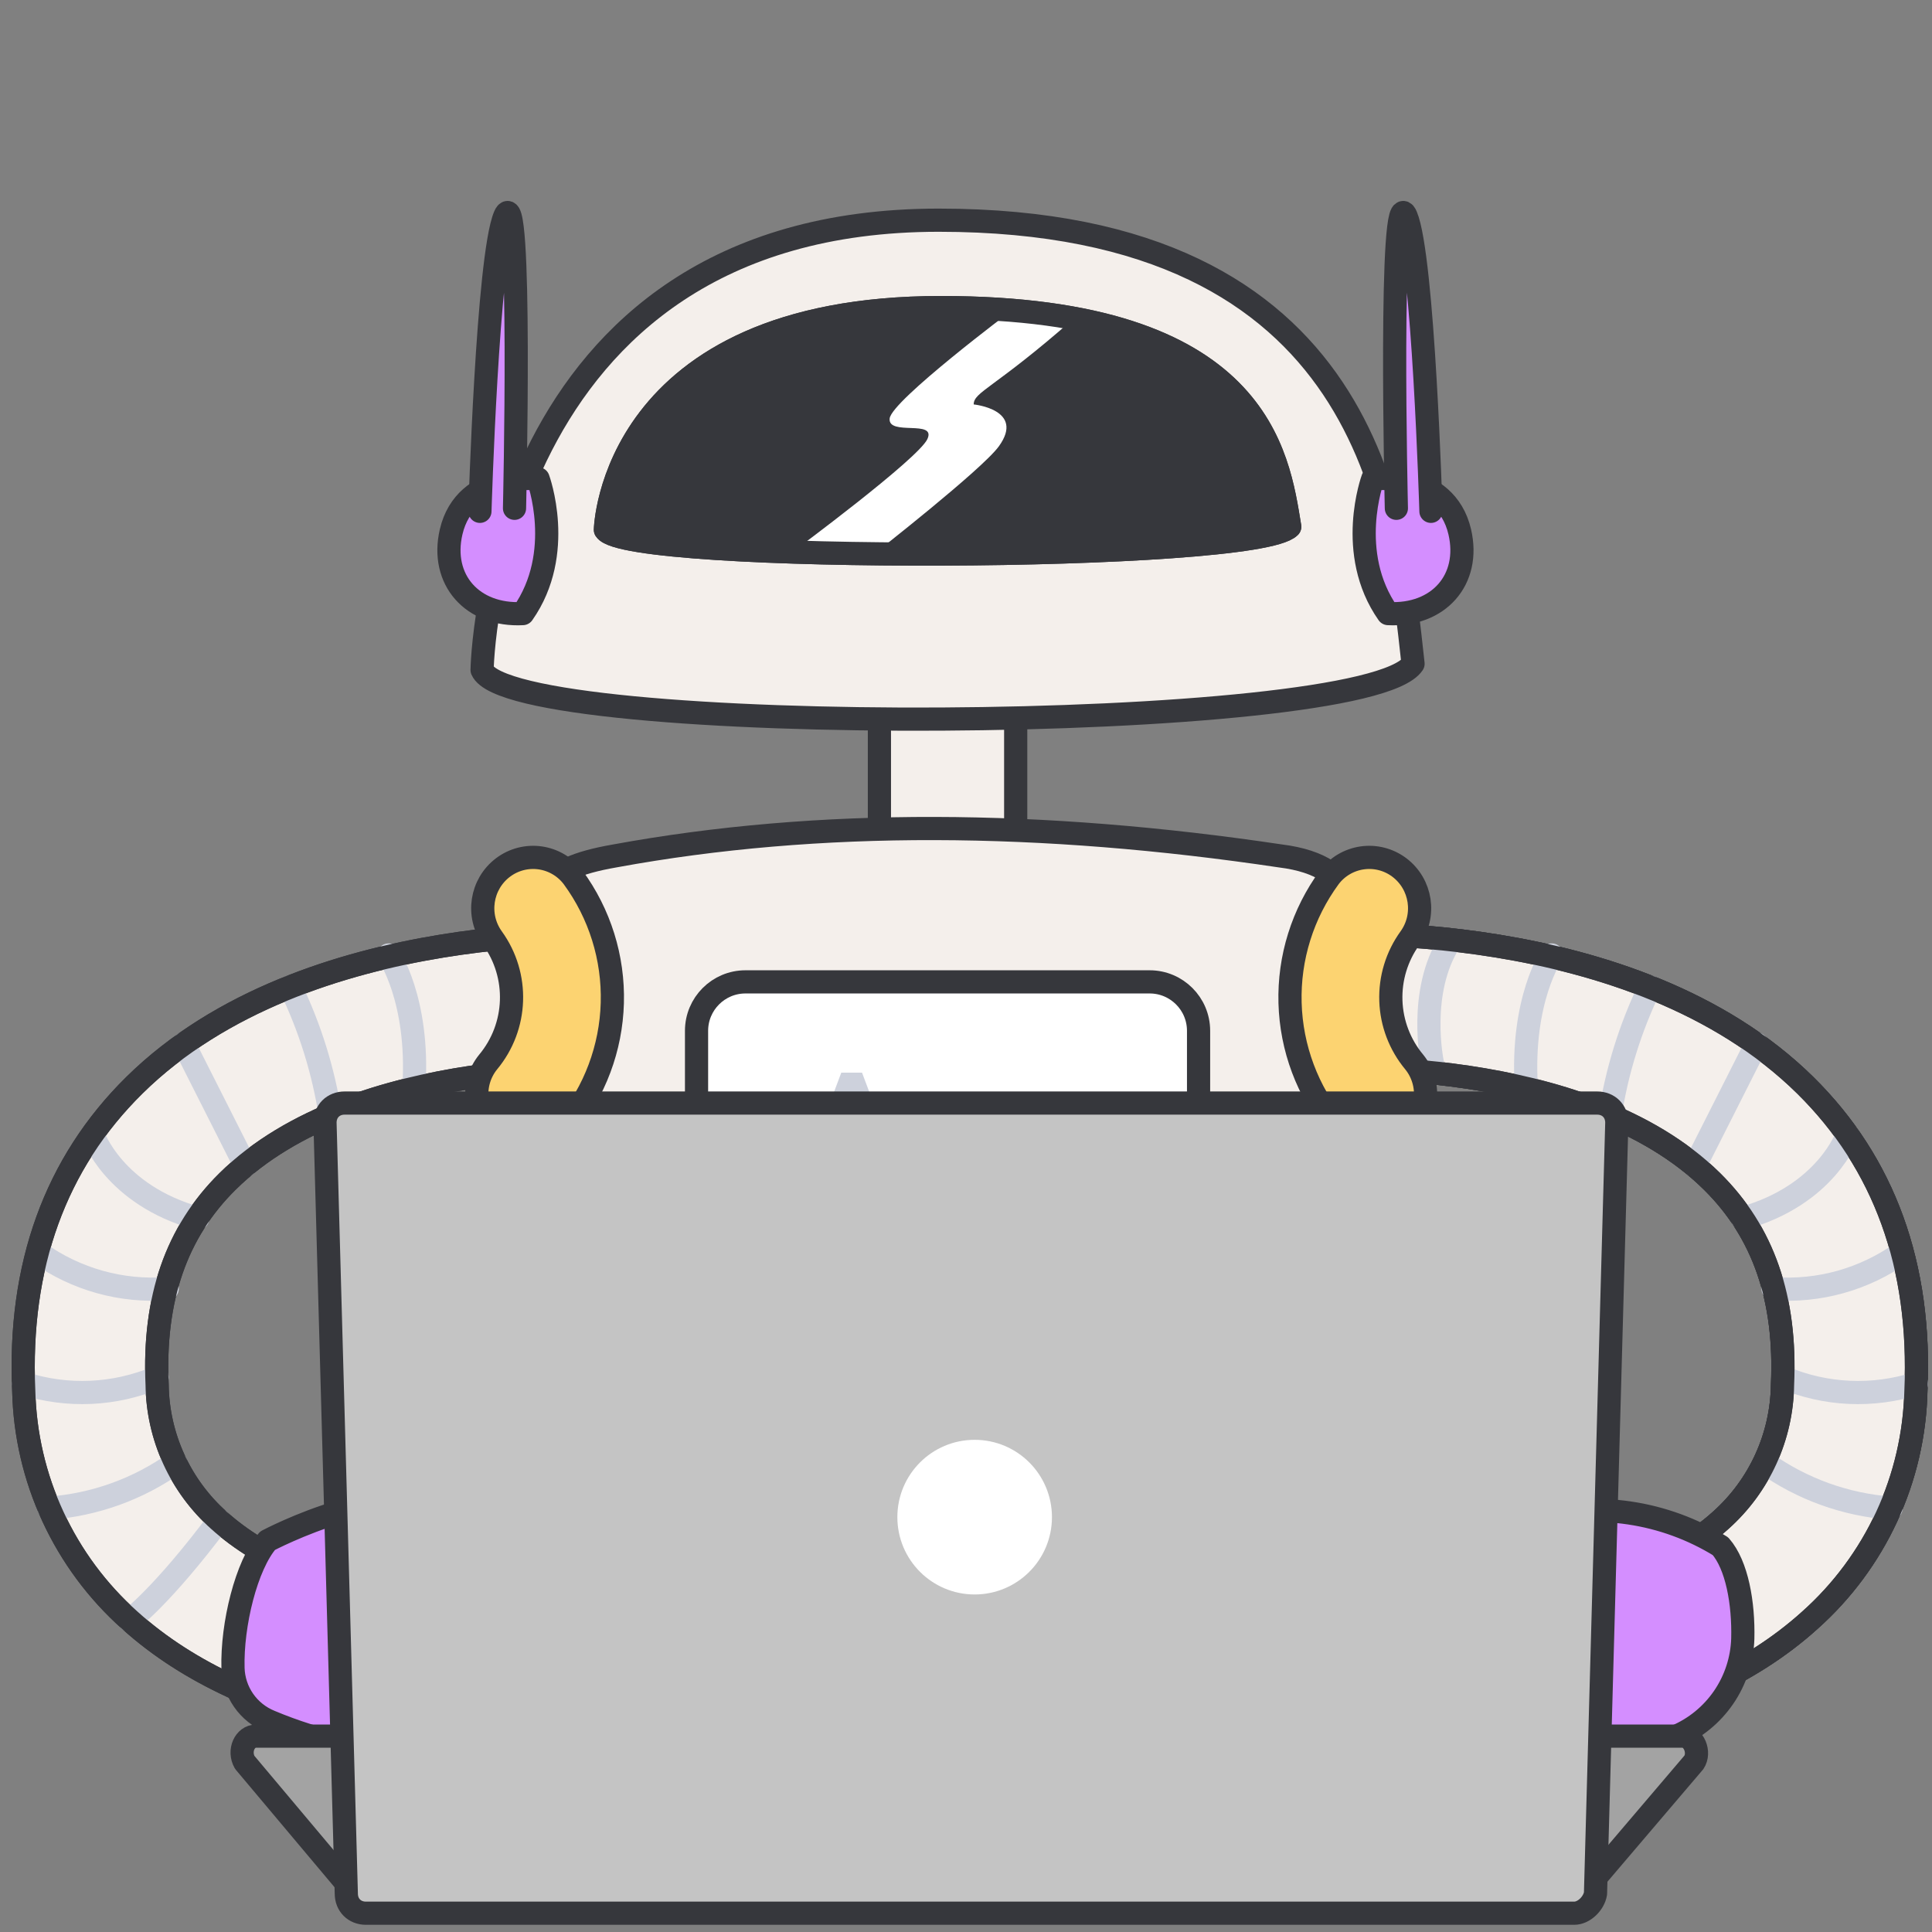 <svg width="125" height="125" viewBox="0 0 125 125" fill="none" xmlns="http://www.w3.org/2000/svg">
<rect x="0" y="0" width="125" height="125" fill="#808080" stroke="none"/>
<path d="M56.898 45.388H65.715V57.786H56.898V45.388Z" fill="#F4EFEB" stroke="#36373C" stroke-width="1.5" stroke-linejoin="round"/>
<path d="M31.191 43.346C31.191 43.346 31.62 14.246 60.732 14.246C88.816 14.246 90.396 33.646 91.423 42.946C88.36 47.536 33.104 47.766 31.191 43.346Z" fill="#F4EFEB" stroke="#36373C" stroke-width="1.5" stroke-linejoin="round"/>
<path d="M39.168 34.276C39.168 34.276 39.482 19.9 60.882 19.9C81.527 19.9 82.688 29.485 83.443 34.078C81.191 36.346 40.573 36.459 39.168 34.276Z" fill="#36373C" stroke="#36373C" stroke-width="1.5" stroke-linejoin="round"/>
<path d="M34.816 30.977C34.816 30.977 30.106 30.462 29.188 34.413C28.469 37.513 30.57 39.871 33.824 39.699C36.583 35.774 34.816 30.977 34.816 30.977Z" fill="#D48EFF" stroke="#36373C" stroke-width="1.5" stroke-linejoin="round"/>
<path d="M31.051 33.083C31.051 33.083 31.541 16.619 32.664 13.975C33.787 11.331 33.289 32.887 33.289 32.887" fill="#D48EFF"/>
<path d="M31.051 33.083C31.051 33.083 31.541 16.619 32.664 13.975C33.787 11.331 33.289 32.887 33.289 32.887" stroke="#36373C" stroke-width="1.5" stroke-linecap="round" stroke-linejoin="round"/>
<path d="M88.818 30.977C88.818 30.977 93.528 30.462 94.446 34.413C95.166 37.513 93.065 39.871 89.811 39.699C87.053 35.774 88.818 30.977 88.818 30.977Z" fill="#D48EFF" stroke="#36373C" stroke-width="1.5" stroke-linejoin="round"/>
<path d="M92.582 33.083C92.582 33.083 92.094 16.619 90.97 13.975C89.846 11.331 90.345 32.887 90.345 32.887" fill="#D48EFF"/>
<path d="M92.582 33.083C92.582 33.083 92.094 16.619 90.97 13.975C89.846 11.331 90.345 32.887 90.345 32.887" stroke="#36373C" stroke-width="1.5" stroke-linecap="round" stroke-linejoin="round"/>
<path d="M51.266 35.716C51.266 35.716 59.401 29.7 60.001 28.409C60.601 27.118 57.432 28.236 57.561 27.074C57.69 25.912 65.479 20.074 65.479 20.074C66.837 19.967 68.203 20.145 69.489 20.595C64.325 25.134 62.998 25.349 62.998 26.167C62.998 26.167 66.351 26.497 64.624 28.879C63.537 30.379 56.531 35.852 56.531 35.852L51.266 35.716Z" fill="white"/>
<path d="M35.51 113.018C28.625 113.018 16.254 111.918 8.398 104.83C6.298 102.959 4.605 100.675 3.425 98.122C2.244 95.569 1.601 92.8 1.536 89.987C1.171 81.906 3.581 75.254 8.697 70.213C19.843 59.233 39.916 60.43 40.766 60.489C43.16 60.645 44.973 62.712 44.817 65.106C44.661 67.5 42.594 69.313 40.2 69.157C39.908 69.139 23.06 68.202 14.726 76.435C11.405 79.715 9.914 84.019 10.166 89.593C10.187 91.253 10.553 92.891 11.242 94.401C11.931 95.912 12.927 97.262 14.166 98.366C19.823 103.474 30.528 104.749 38.666 104.239C41.047 104.112 43.085 105.927 43.232 108.307C43.379 110.687 41.582 112.74 39.204 112.908C37.974 112.983 36.742 113.02 35.51 113.018Z" fill="#F4EFEB" stroke="#36373C" stroke-width="1.5" stroke-linejoin="round"/>
<path d="M89.988 113.018C88.754 113.02 87.52 112.983 86.288 112.908C83.91 112.74 82.112 110.686 82.26 108.307C82.408 105.928 84.446 104.112 86.826 104.239C94.959 104.747 105.667 103.474 111.326 98.366C113.832 96.133 115.283 92.949 115.326 89.593C115.578 84.019 114.086 79.715 110.766 76.435C102.402 68.172 85.458 69.147 85.288 69.157C82.894 69.312 80.828 67.498 80.673 65.104C80.518 62.71 82.332 60.644 84.726 60.489C85.578 60.433 105.649 59.234 116.795 70.213C121.912 75.254 124.322 81.906 123.957 89.988C123.892 92.801 123.249 95.569 122.068 98.123C120.887 100.676 119.194 102.959 117.094 104.83C109.25 111.921 96.874 113.018 89.989 113.018H89.988Z" fill="white" stroke="#36373C" stroke-width="1.5" stroke-linejoin="round"/>
<path d="M25.14 61.787C25.14 61.787 27.127 64.668 26.784 70.312M18.789 63.867C20.058 66.496 20.93 69.299 21.375 72.184M11.892 67.544L15.866 75.411M6.017 73.429C6.017 73.429 7.342 77.307 12.79 78.829M2.496 81.05C4.915 82.774 7.86 83.597 10.822 83.375M1.535 89.507C4.366 90.412 7.428 90.272 10.165 89.114M3.188 97.577C6.126 97.36 8.949 96.342 11.349 94.633M8.397 104.83C8.397 104.83 10.484 103.294 14.168 98.366" stroke="#CDD1DC" stroke-width="1.5" stroke-linecap="round" stroke-linejoin="round"/>
<path d="M35.51 113.018C28.625 113.018 16.254 111.918 8.398 104.83C6.298 102.959 4.605 100.675 3.425 98.122C2.244 95.569 1.601 92.8 1.536 89.987C1.171 81.906 3.581 75.254 8.697 70.213C19.843 59.233 39.916 60.43 40.766 60.489C43.16 60.645 44.973 62.712 44.817 65.106C44.661 67.5 42.594 69.313 40.2 69.157C39.908 69.139 23.06 68.202 14.726 76.435C11.405 79.715 9.914 84.019 10.166 89.593C10.187 91.253 10.553 92.891 11.242 94.401C11.931 95.912 12.927 97.262 14.166 98.366C19.823 103.474 30.528 104.749 38.666 104.239C41.047 104.112 43.085 105.927 43.232 108.307C43.379 110.687 41.582 112.74 39.204 112.908C37.974 112.983 36.742 113.02 35.51 113.018V113.018Z" stroke="#36373C" stroke-width="1.5" stroke-linejoin="round"/>
<path d="M89.988 113.018C88.754 113.02 87.52 112.983 86.288 112.908C83.91 112.74 82.112 110.686 82.26 108.307C82.408 105.928 84.446 104.112 86.826 104.239C94.959 104.747 105.667 103.474 111.326 98.366C113.832 96.133 115.283 92.949 115.326 89.593C115.578 84.019 114.086 79.715 110.766 76.435C102.402 68.172 85.458 69.147 85.288 69.157C82.894 69.312 80.828 67.498 80.673 65.104C80.518 62.71 82.332 60.644 84.726 60.489C85.578 60.433 105.649 59.234 116.795 70.213C121.912 75.254 124.322 81.906 123.957 89.988C123.892 92.801 123.249 95.569 122.068 98.123C120.887 100.676 119.194 102.959 117.094 104.83C109.25 111.921 96.874 113.018 89.989 113.018H89.988Z" fill="#F4EFEB" stroke="#36373C" stroke-width="1.5" stroke-linejoin="round"/>
<path d="M100.395 61.787C100.395 61.787 98.408 64.668 98.75 70.312M106.75 63.867C105.481 66.496 104.609 69.299 104.164 72.184M113.643 67.544L109.669 75.411M119.518 73.43C119.518 73.43 118.193 77.308 112.745 78.829M123.039 81.05C120.62 82.774 117.674 83.597 114.713 83.376M124 89.507C121.168 90.412 118.107 90.272 115.37 89.114M122.35 97.578C119.41 97.361 116.586 96.342 114.185 94.633M92.673 68.766C92.673 68.766 91.697 64.174 93.824 60.888" stroke="#CDD1DC" stroke-width="1.5" stroke-linecap="round" stroke-linejoin="round"/>
<path d="M89.992 113.018C88.758 113.02 87.524 112.983 86.292 112.908C83.914 112.74 82.116 110.686 82.264 108.307C82.412 105.928 84.45 104.112 86.83 104.239C94.963 104.747 105.671 103.474 111.33 98.366C113.836 96.133 115.287 92.949 115.33 89.593C115.582 84.019 114.09 79.715 110.77 76.435C102.406 68.172 85.462 69.147 85.292 69.157C82.898 69.312 80.832 67.498 80.677 65.104C80.522 62.71 82.336 60.644 84.73 60.489C85.582 60.433 105.653 59.234 116.799 70.213C121.916 75.254 124.326 81.906 123.961 89.988C123.896 92.801 123.253 95.569 122.072 98.123C120.891 100.676 119.198 102.959 117.098 104.83C109.254 111.921 96.878 113.018 89.993 113.018H89.992Z" stroke="#36373C" stroke-width="1.5" stroke-linejoin="round"/>
<path d="M77.866 107.863H44.75C43.638 107.848 42.57 107.423 41.75 106.671C40.93 105.918 40.416 104.891 40.306 103.783C36.906 91.628 35.499 76.893 35.337 60.549C35.021 57.798 34.673 56.266 39.781 55.378C53.006 52.951 67.419 53.078 82.837 55.378C88.261 56.053 87.694 59.523 87.378 62.278C87.817 78.378 85.835 92.986 82.313 103.787C82.202 104.894 81.687 105.922 80.867 106.673C80.046 107.425 78.978 107.849 77.866 107.863Z" fill="#F4EFEB" stroke="#36373C" stroke-width="1.5" stroke-linejoin="round"/>
<path d="M34.478 58.744C34.478 58.744 39.009 64.764 34.109 70.785L34.478 58.744Z" fill="#FCD371"/>
<path d="M34.478 58.744C34.478 58.744 39.009 64.764 34.109 70.785" stroke="#36373C" stroke-width="1.5" stroke-linecap="round" stroke-linejoin="round"/>
<path d="M34.107 74.064C33.354 74.064 32.624 73.802 32.044 73.323C30.65 72.172 30.445 70.112 31.585 68.709C33.494 66.413 33.607 63.117 31.859 60.696C30.807 59.238 31.113 57.206 32.549 56.123C33.235 55.607 34.097 55.384 34.947 55.505C35.797 55.626 36.564 56.079 37.079 56.765C38.805 59.117 39.698 61.976 39.617 64.892C39.536 67.808 38.486 70.613 36.633 72.865C36.327 73.241 35.942 73.543 35.505 73.75C35.068 73.958 34.59 74.065 34.107 74.064Z" fill="#FCD371" stroke="#36373C" stroke-width="1.5" stroke-linejoin="round"/>
<path d="M88.604 58.744C88.604 58.744 84.073 64.764 88.973 70.785L88.604 58.744Z" fill="#FCD371"/>
<path d="M88.604 58.744C88.604 58.744 84.073 64.764 88.973 70.785" stroke="#36373C" stroke-width="1.5" stroke-linecap="round" stroke-linejoin="round"/>
<path d="M88.975 74.064C89.728 74.065 90.458 73.803 91.039 73.323C91.709 72.77 92.133 71.975 92.219 71.111C92.305 70.246 92.045 69.383 91.497 68.709C90.569 67.593 90.038 66.2 89.989 64.75C89.939 63.299 90.374 61.873 91.224 60.696C92.276 59.238 91.97 57.206 90.534 56.123C89.848 55.607 88.986 55.384 88.136 55.505C87.286 55.626 86.519 56.079 86.004 56.765C84.278 59.117 83.385 61.976 83.466 64.892C83.547 67.808 84.597 70.613 86.45 72.865C87.068 73.625 87.996 74.066 88.975 74.064Z" fill="#FCD371" stroke="#36373C" stroke-width="1.5" stroke-linejoin="round"/>
<path d="M74.381 63.527H48.232C46.484 63.527 45.066 64.945 45.066 66.693V81.456C45.066 83.205 46.484 84.622 48.232 84.622H74.381C76.13 84.622 77.547 83.205 77.547 81.456V66.693C77.547 64.945 76.13 63.527 74.381 63.527Z" fill="white" stroke="#36373C" stroke-width="1.5" stroke-linejoin="round"/>
<path d="M56.766 76.035H53.432L52.732 78.05H51.18L54.431 69.4H55.773L59.031 78.055H57.47L56.766 76.035ZM53.852 74.822H56.346L55.098 71.231L53.852 74.822ZM65.67 74.953H62.57V73.788H65.67V74.953ZM70.53 74.27L66.876 72.92V71.5L71.985 73.711V74.859L66.876 77.07V75.648L70.53 74.27Z" fill="#CDD1DC"/>
<path d="M25.759 99.922C26.037 100.55 26.514 101.07 27.116 101.401C27.718 101.732 28.413 101.857 29.093 101.756C31.473 101.356 32.346 104.562 31.949 108.304C31.552 112.046 31.393 113.533 27.375 113.534C23.971 113.432 20.614 112.703 17.475 111.383C16.783 111.102 16.188 110.626 15.761 110.012C15.335 109.399 15.097 108.675 15.075 107.929C14.998 105.114 15.937 101.264 17.315 99.682C17.315 99.682 25.76 95.209 29.441 98.087C28.328 98.725 27.026 101.215 27.026 101.215C26.441 100.981 25.981 100.512 25.759 99.922ZM102.869 100.279C102.59 100.907 102.113 101.427 101.511 101.758C100.909 102.089 100.215 102.214 99.535 102.113C97.155 101.713 96.283 104.92 96.679 108.661C97.075 112.402 97.236 113.891 101.254 113.891C103.722 113.863 106.159 113.34 108.421 112.351C109.673 111.821 110.747 110.943 111.516 109.822C112.285 108.7 112.716 107.382 112.758 106.023C112.815 103.723 112.382 101.264 111.314 100.04C109.517 98.929 107.512 98.197 105.423 97.888C103.333 97.578 101.202 97.698 99.161 98.24C100.139 99.22 100.963 100.343 101.604 101.57C102.188 101.336 102.647 100.867 102.869 100.279Z" fill="#D48EFF" stroke="#36373C" stroke-width="1.5" stroke-linejoin="round"/>
<path d="M39.172 34.276C39.172 34.276 39.486 19.9 60.886 19.9C81.531 19.9 82.692 29.485 83.447 34.078C81.195 36.346 40.577 36.459 39.172 34.276V34.276Z" stroke="#36373C" stroke-width="1.5" stroke-linejoin="round"/>
<path d="M56.762 92.714V92.132" stroke="#36373C" stroke-width="1.5" stroke-miterlimit="10" stroke-linecap="round" stroke-linejoin="round"/>
<path d="M75.719 91.9V92.715" stroke="#36373C" stroke-width="1.5" stroke-miterlimit="10" stroke-linecap="round" stroke-linejoin="round"/>
<path d="M101.64 123.361H23.681L15.833 114.023C15.408 113.28 15.833 112.325 16.575 112.325H108.853C109.595 112.325 110.019 113.386 109.595 114.023L101.64 123.361Z" fill="#A3A3A3" stroke="#36373C" stroke-width="1.5" stroke-miterlimit="10" stroke-linecap="round" stroke-linejoin="round"/>
<path d="M101.85 123.785H23.679C22.936 123.785 22.406 123.255 22.406 122.512L21.027 72.641C21.027 71.898 21.558 71.367 22.3 71.367H103.335C104.077 71.367 104.607 71.898 104.607 72.641L103.229 122.512C103.123 123.149 102.486 123.785 101.85 123.785Z" fill="#C4C4C4" stroke="#36373C" stroke-width="1.5" stroke-miterlimit="10" stroke-linecap="round" stroke-linejoin="round"/>
<path d="M63.06 103.162C65.822 103.162 68.061 100.922 68.061 98.159C68.061 95.395 65.822 93.156 63.06 93.156C60.298 93.156 58.059 95.395 58.059 98.159C58.059 100.922 60.298 103.162 63.06 103.162Z" fill="white"/>
</svg>
